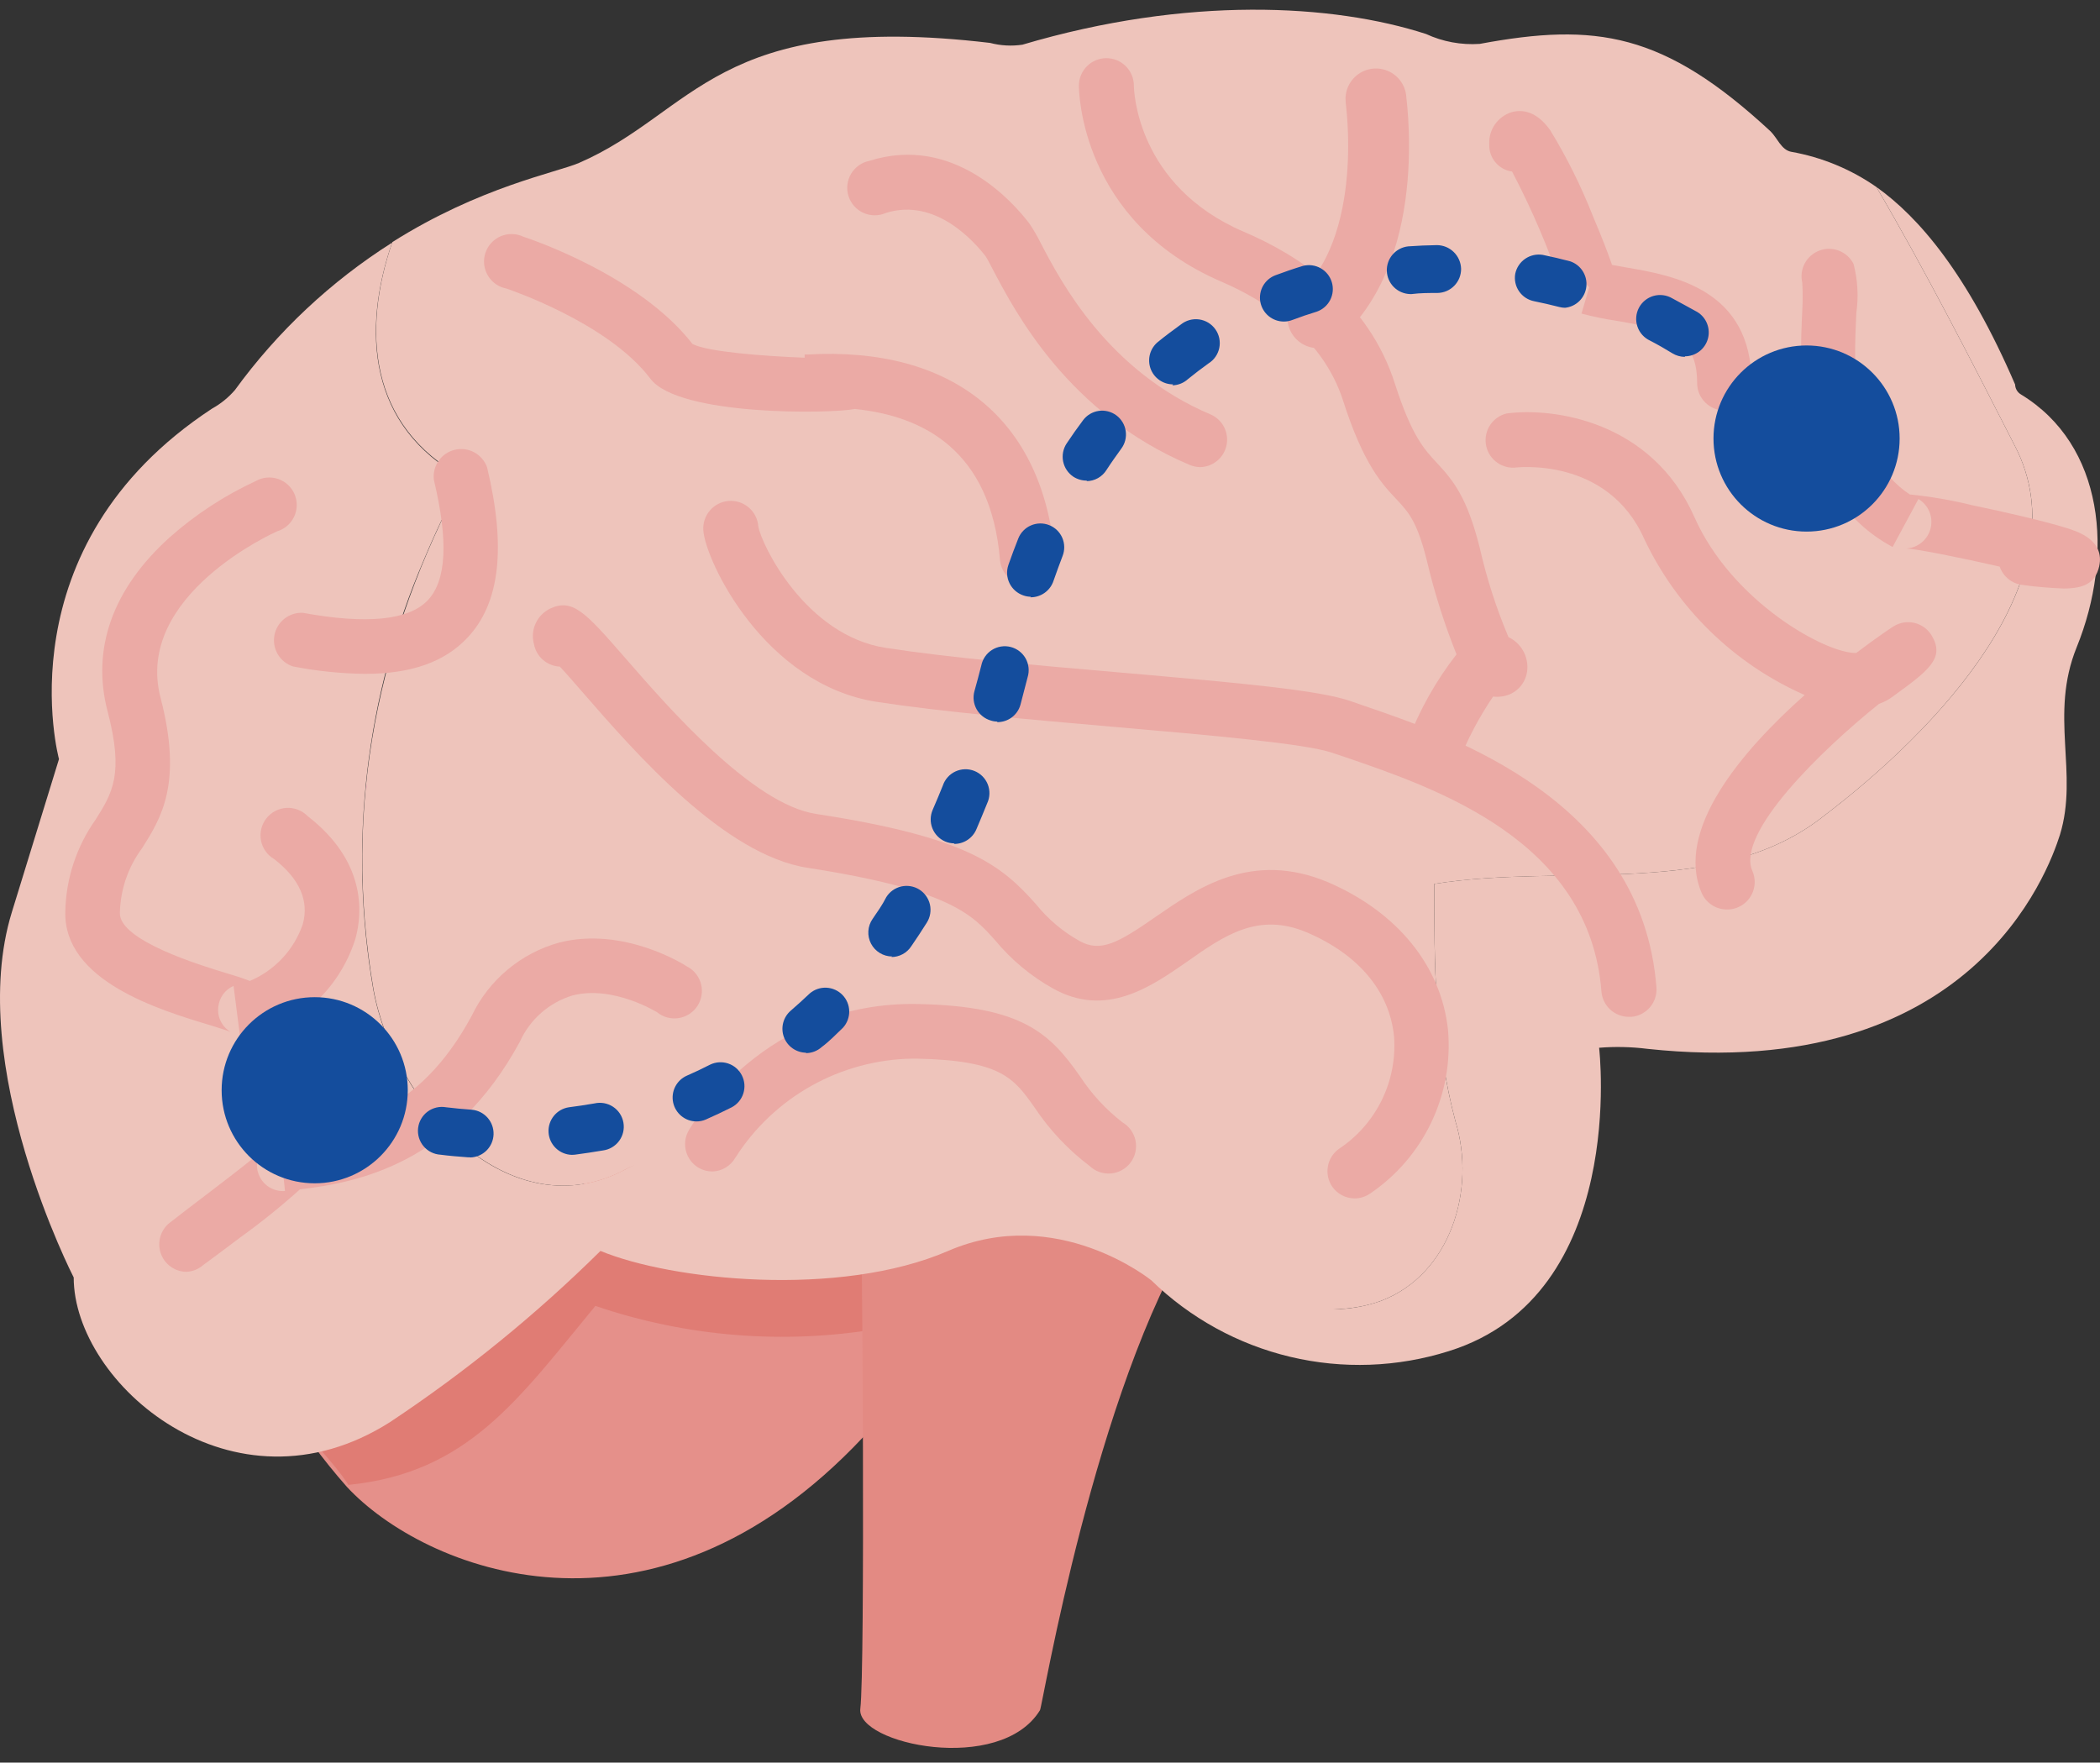<?xml version="1.0" encoding="UTF-8"?> <svg xmlns="http://www.w3.org/2000/svg" width="137" height="115" viewBox="0 0 137 115" fill="none"><rect x="0" y="0" width="137" height="115" fill="#333333" stroke="none"/><path d="M36.035 50.136C36.089 50.028 36.134 49.921 36.179 49.804L36.098 49.992C36.083 50.043 36.062 50.091 36.035 50.136Z" fill="#E5F3FF"></path><path d="M65.964 5.06C65.968 5.163 65.995 5.265 66.043 5.356C66.091 5.448 66.159 5.527 66.242 5.589C66.159 5.527 66.091 5.448 66.043 5.356C65.995 5.265 65.968 5.163 65.964 5.06V5.06ZM27.65 75.688C27.651 75.8 27.625 75.912 27.576 76.013C27.526 76.114 27.453 76.202 27.363 76.27C27.453 76.202 27.526 76.114 27.576 76.013C27.625 75.912 27.651 75.8 27.65 75.688V75.688Z" stroke="#FF9BA1" stroke-width="3.97" stroke-miterlimit="10" stroke-linecap="round"></path><path d="M33.247 53.777C33.247 53.876 33.247 53.966 33.247 54.055C33.238 53.966 33.238 53.876 33.247 53.777ZM34.512 43.553L34.565 43.329L34.512 43.553ZM34.924 41.921L34.978 41.733L34.924 41.921ZM33.624 48.486V48.746V48.486ZM33.435 50.28C33.435 50.378 33.435 50.486 33.435 50.593C33.417 50.477 33.417 50.369 33.435 50.271V50.28ZM33.713 61.437C33.713 61.329 33.713 61.221 33.713 61.123C33.678 61.212 33.695 61.338 33.713 61.428V61.437ZM33.48 59.517V59.221V59.517ZM33.328 57.634C33.332 57.61 33.332 57.586 33.328 57.562C33.331 57.583 33.331 57.604 33.328 57.625V57.634ZM33.256 55.948C33.256 55.84 33.256 55.733 33.256 55.625C33.247 55.724 33.247 55.831 33.256 55.957V55.948ZM38.422 32.495L38.556 32.208L38.422 32.495ZM39.023 31.257L39.193 30.916L39.023 31.257ZM37.758 33.948L37.866 33.697L37.758 33.948ZM37.328 34.943L37.184 35.275L37.247 35.132L37.328 34.943ZM35.973 38.486C35.993 38.422 36.017 38.359 36.045 38.298C36.017 38.359 35.993 38.422 35.973 38.486ZM36.538 36.925L36.619 36.71L36.538 36.925ZM97.883 83.867H97.623H97.883ZM98.52 83.759L98.287 83.804L98.52 83.759ZM99.139 83.607L98.942 83.652L99.139 83.607ZM96.996 83.957H97.211H97.049H96.996Z" fill="#EFF7FF"></path><path d="M56.35 80.36C50.186 81.392 43.862 80.877 37.946 78.862C32.906 84.961 26.224 90.45 18.377 91.23C19.621 93.277 21.044 95.21 22.628 97.006C27.615 102.387 42.475 108.53 56.341 93.732C62.215 87.454 56.915 83.104 56.44 81.759C56.457 81.293 56.431 80.826 56.35 80.36Z" fill="#E5908A"></path><path d="M38.843 85.203C44.762 87.218 51.089 87.733 57.255 86.701C56.924 82.756 55.85 78.91 54.09 75.365L38.511 74.647C38.511 74.647 39.282 85.795 17.758 91.562C17.758 91.562 19.247 90.907 19.552 92.844C19.605 93.23 21.946 95.597 22.726 96.88C30.538 96.1 33.803 91.302 38.843 85.203Z" fill="#E07C74"></path><path d="M56.126 76.835C56.269 80.522 56.44 108.997 56.126 111.481C55.839 113.786 65.255 115.804 67.847 111.58C68.009 111.32 71.435 90.638 77.937 80.261C69.874 79.275 61.264 77.015 56.126 76.835Z" fill="#E38A83"></path><path d="M30.223 31.159C24.708 41.481 22.304 52.504 24.367 64.549C25.748 72.127 33.336 80.387 40.896 76.252C42.887 75.113 46.708 76.826 48.734 76.315C57.506 74.1 64.609 74.889 72.465 79.965C75.326 81.822 79.317 80.504 81.515 83.49C83.237 85.553 87.371 85.894 90.124 84.862C94.609 83.14 96.322 77.634 94.95 73.158C93.568 67.992 93.568 62.827 93.568 57.67C102.178 56.288 112.16 58.701 119.048 53.185C126.277 47.679 135.918 37.697 131.443 29.087C128.555 23.437 125.64 17.715 122.411 12.199C120.746 11.04 118.849 10.256 116.851 9.903C116.205 9.777 115.954 9.006 115.505 8.567C108.537 2.109 104.106 1.455 96.537 2.863C95.332 2.946 94.126 2.724 93.03 2.217C86.959 0.253 77.461 -0.276 66.699 2.916C65.995 3.021 65.278 2.981 64.591 2.8C46.717 0.683 45.344 7.347 37.775 10.629C36.322 11.257 31.317 12.181 25.596 15.795C23.631 21.49 23.999 27.786 30.223 31.159Z" fill="#EEC4BB"></path><path d="M131.462 25.087C128.341 17.849 125.184 14.172 122.413 12.199C125.641 17.714 128.556 23.436 131.444 29.087C135.928 37.696 126.278 47.678 119.049 53.185C112.161 58.701 102.179 56.288 93.57 57.669C93.57 62.826 93.57 67.992 94.951 73.158C96.323 77.642 94.601 83.14 90.126 84.862C89.26 85.175 88.354 85.359 87.435 85.409C85.148 85.544 82.951 81.427 81.767 79.965C79.794 77.275 71.588 78.288 70.628 78.109C69.265 77.867 67.875 77.212 66.009 73.266C65.444 72.064 63.417 73.535 62.072 73.337C59.946 73.032 57.902 72.441 55.731 72.566C52.888 72.754 50.924 73.947 48.144 74.88C45.928 75.615 42.969 75.059 40.879 76.252C33.301 80.387 25.731 72.127 24.35 64.548C22.71 55.103 23.85 45.384 27.633 36.575C28.398 34.739 29.258 32.943 30.207 31.194C23.983 27.822 23.615 21.526 25.579 15.831C21.585 18.36 18.107 21.622 15.328 25.445C14.907 25.934 14.403 26.344 13.839 26.656C0.072 35.687 3.848 49.526 3.848 49.526L0.772 59.517C-2.304 69.508 4.808 83.346 4.808 83.346C4.808 90.261 15.184 99.293 25.435 92.79C30.365 89.517 34.966 85.775 39.175 81.615C43.794 83.535 54.745 84.692 61.857 81.615C68.969 78.539 75.112 83.535 75.112 83.535C77.627 85.988 80.76 87.713 84.178 88.526C87.596 89.339 91.17 89.21 94.52 88.153C106.242 84.494 104.323 68.36 104.323 68.36C105.375 68.275 106.433 68.299 107.48 68.432C128.628 70.683 133.614 56.889 134.386 54.468C135.623 50.432 133.677 46.665 135.48 42.225C137.937 36.163 137.273 29.033 131.838 25.732C131.726 25.665 131.633 25.571 131.567 25.458C131.501 25.345 131.465 25.217 131.462 25.087Z" fill="#EEC4BB"></path><path d="M23.893 51.472C23.893 51.365 23.893 51.266 23.893 51.158C23.901 51.302 23.901 51.401 23.893 51.472ZM24.063 49.679V49.427V49.679ZM24.296 47.974V47.813V47.974ZM24.601 46.297L24.655 45.983L24.601 46.297ZM24.978 44.504L25.032 44.27L24.978 44.504Z" fill="#FF00BA"></path><path d="M89.768 6.468C89.661 6.011 91.347 16.02 85.975 20.728" stroke="#EBAAA5" stroke-width="3.97" stroke-miterlimit="10" stroke-linecap="round"></path><path d="M15.686 67.831L15.237 64.324C14.964 64.444 14.728 64.634 14.553 64.875C14.378 65.116 14.271 65.4 14.242 65.696C14.202 66.017 14.258 66.343 14.401 66.633C14.545 66.923 14.77 67.165 15.049 67.329C14.878 67.248 14.242 67.059 13.739 66.898C10.376 65.885 4.134 64.001 4.26 59.463C4.306 57.306 5 55.212 6.251 53.454C7.318 51.75 8.098 50.521 7.022 46.423C5.946 42.324 7.354 38.414 11.058 35.069C12.739 33.575 14.631 32.336 16.672 31.392C16.892 31.265 17.135 31.187 17.387 31.162C17.638 31.137 17.893 31.165 18.133 31.245C18.373 31.325 18.593 31.454 18.779 31.626C18.966 31.797 19.114 32.005 19.214 32.238C19.314 32.47 19.363 32.721 19.36 32.974C19.356 33.227 19.298 33.476 19.191 33.706C19.084 33.935 18.93 34.139 18.738 34.304C18.547 34.469 18.323 34.593 18.08 34.665C17.937 34.728 8.726 38.835 10.475 45.526C11.928 51.113 10.52 53.364 9.264 55.346C8.358 56.568 7.853 58.041 7.82 59.562C7.766 61.355 13.04 62.97 14.762 63.49C15.336 63.66 15.856 63.822 16.295 64.001C17.102 63.662 17.827 63.155 18.424 62.515C19.021 61.876 19.475 61.116 19.757 60.288C20.17 58.764 19.542 57.337 17.892 56.055C17.67 55.927 17.478 55.753 17.329 55.544C17.18 55.336 17.077 55.098 17.028 54.847C16.979 54.595 16.984 54.336 17.043 54.087C17.102 53.837 17.214 53.604 17.371 53.401C17.528 53.199 17.727 53.032 17.954 52.913C18.181 52.794 18.43 52.725 18.686 52.711C18.942 52.696 19.198 52.736 19.437 52.829C19.676 52.922 19.892 53.065 20.071 53.248C23.874 56.19 23.659 59.526 23.192 61.23C22.668 62.912 21.691 64.417 20.369 65.582C19.047 66.746 17.43 67.524 15.695 67.831H15.686Z" fill="#EBAAA5"></path><path d="M23.805 43.965C22.23 43.945 20.66 43.783 19.114 43.481C18.7 43.347 18.349 43.067 18.126 42.693C17.903 42.319 17.824 41.877 17.903 41.449C17.982 41.021 18.214 40.636 18.555 40.367C18.897 40.097 19.325 39.961 19.76 39.983C23.93 40.746 26.666 40.468 27.903 39.167C29.141 37.867 29.248 35.248 28.307 31.32C28.25 30.88 28.358 30.435 28.61 30.071C28.862 29.706 29.24 29.448 29.671 29.346C30.102 29.243 30.556 29.304 30.945 29.516C31.334 29.728 31.63 30.077 31.778 30.495C33.033 35.741 32.612 39.373 30.486 41.616C28.997 43.194 26.827 43.965 23.805 43.965Z" fill="#EBAAA5"></path><path d="M67.032 38.172C66.585 38.174 66.153 38.008 65.821 37.708C65.489 37.408 65.281 36.994 65.239 36.548C64.638 29.374 60.225 27.14 55.768 26.683C54.243 26.997 44.27 27.158 42.432 24.71C39.651 21.024 33.104 18.854 33.042 18.827C32.791 18.78 32.552 18.68 32.343 18.534C32.133 18.388 31.958 18.198 31.828 17.979C31.697 17.759 31.615 17.514 31.587 17.26C31.559 17.007 31.585 16.75 31.665 16.507C31.744 16.264 31.874 16.041 32.046 15.853C32.219 15.664 32.429 15.515 32.664 15.414C32.899 15.314 33.153 15.264 33.408 15.27C33.663 15.275 33.914 15.335 34.145 15.445C34.45 15.544 41.678 17.93 45.176 22.441C46.145 22.961 49.894 23.239 52.494 23.338V23.131H52.665C62.154 22.584 68.037 27.365 68.808 36.253C68.846 36.723 68.696 37.189 68.392 37.55C68.088 37.911 67.655 38.138 67.185 38.181L67.032 38.172Z" fill="#EBAAA5"></path><path d="M78.304 30.477C78.066 30.475 77.831 30.426 77.613 30.333C69.712 26.997 66.241 20.387 64.761 17.562C64.591 17.239 64.384 16.835 64.304 16.728C63.613 15.831 61.057 12.862 57.792 13.894C57.562 13.996 57.312 14.049 57.06 14.048C56.808 14.047 56.558 13.993 56.328 13.889C56.098 13.786 55.893 13.635 55.725 13.446C55.557 13.258 55.431 13.036 55.355 12.796C55.279 12.555 55.254 12.301 55.283 12.05C55.312 11.8 55.393 11.558 55.521 11.341C55.65 11.124 55.823 10.936 56.029 10.79C56.234 10.645 56.469 10.544 56.716 10.495C62.205 8.755 66.088 13.185 67.156 14.584C67.439 15.006 67.694 15.447 67.918 15.903C69.219 18.396 72.277 24.217 79.003 27.051C79.373 27.219 79.674 27.507 79.859 27.869C80.043 28.231 80.099 28.644 80.018 29.042C79.937 29.44 79.723 29.799 79.412 30.059C79.1 30.32 78.71 30.467 78.304 30.477Z" fill="#EBAAA5"></path><path d="M106.269 66.342C105.819 66.344 105.384 66.176 105.052 65.872C104.72 65.568 104.514 65.15 104.476 64.701C103.713 54.836 93.713 51.437 87.713 49.383L86.906 49.114C85.175 48.513 78.888 47.966 72.817 47.437C67.247 46.952 61.498 46.45 57.211 45.795C49.839 44.656 46.019 36.567 45.884 34.611C45.848 34.136 46.003 33.665 46.314 33.304C46.625 32.942 47.068 32.719 47.543 32.683C48.019 32.648 48.489 32.802 48.851 33.114C49.213 33.425 49.436 33.867 49.471 34.343C49.669 35.526 52.539 41.464 57.794 42.271C61.956 42.916 67.66 43.41 73.157 43.885C81.095 44.576 86.063 45.033 88.108 45.742L88.906 46.02C94.817 48.038 107.121 52.244 108.063 64.423C108.098 64.893 107.946 65.358 107.641 65.718C107.335 66.077 106.9 66.301 106.431 66.342H106.269Z" fill="#EBAAA5"></path><path d="M93.434 50.836C93.194 50.835 92.956 50.786 92.734 50.692C92.309 50.496 91.977 50.142 91.809 49.704C91.642 49.267 91.652 48.781 91.838 48.351C92.609 46.316 93.683 44.408 95.021 42.692C94.222 40.702 93.574 38.654 93.084 36.567C92.438 33.993 91.882 33.41 91.12 32.593C90.151 31.571 88.95 30.289 87.622 26.145C86.295 22.002 82.573 19.625 79.703 18.387C70.492 14.432 70.385 5.948 70.385 5.589C70.385 5.113 70.574 4.657 70.91 4.321C71.246 3.984 71.703 3.795 72.178 3.795C72.654 3.795 73.11 3.984 73.447 4.321C73.783 4.657 73.972 5.113 73.972 5.589C73.972 5.894 74.152 12.127 81.147 15.123C84.734 16.647 89.29 19.607 91.013 25.069C92.098 28.441 92.923 29.32 93.703 30.163C94.842 31.374 95.712 32.477 96.528 35.706C96.981 37.713 97.611 39.676 98.412 41.571C98.801 41.755 99.126 42.052 99.345 42.423C99.564 42.794 99.667 43.222 99.64 43.652C99.616 44.108 99.429 44.54 99.113 44.869C98.797 45.198 98.373 45.403 97.918 45.445C97.749 45.468 97.577 45.468 97.407 45.445C96.478 46.813 95.708 48.281 95.111 49.822C94.96 50.136 94.721 50.398 94.423 50.578C94.125 50.758 93.782 50.847 93.434 50.836Z" fill="#EBAAA5"></path><path d="M112.511 26.782C112.035 26.782 111.579 26.593 111.242 26.256C110.906 25.92 110.717 25.464 110.717 24.988C110.717 22.127 109.13 21.553 105.479 20.934C104.703 20.82 103.933 20.661 103.174 20.459L103.677 18.746L102.484 17.436C102.279 17.623 102.123 17.858 102.029 18.119C101.935 18.38 101.907 18.66 101.946 18.934C101.053 16.271 99.95 13.682 98.645 11.194C98.218 11.134 97.829 10.918 97.554 10.586C97.278 10.254 97.137 9.831 97.156 9.401C97.135 8.942 97.266 8.489 97.529 8.113C97.792 7.737 98.172 7.458 98.609 7.32C99.246 7.141 100.215 7.194 101.139 8.504C102.225 10.286 103.155 12.158 103.919 14.1C104.52 15.526 104.914 16.54 105.166 17.284L106.062 17.445C109.139 17.966 114.286 18.845 114.269 25.015C114.262 25.48 114.075 25.924 113.747 26.253C113.419 26.583 112.976 26.773 112.511 26.782Z" fill="#EBAAA5"></path><path d="M112.655 59.338C112.309 59.337 111.972 59.237 111.682 59.049C111.393 58.862 111.164 58.594 111.022 58.28C109.228 54.154 113.641 48.988 117.731 45.347C113.139 43.32 109.428 39.711 107.273 35.177C104.87 29.733 98.825 30.504 98.771 30.513C98.328 30.528 97.895 30.379 97.556 30.093C97.216 29.808 96.995 29.407 96.933 28.968C96.872 28.529 96.975 28.083 97.224 27.716C97.472 27.348 97.848 27.086 98.278 26.979C101.3 26.567 107.749 27.437 110.538 33.733C112.995 39.284 119.148 42.656 121.094 42.603C122.52 41.526 123.506 40.872 123.551 40.854C123.956 40.608 124.442 40.532 124.902 40.643C125.362 40.754 125.76 41.043 126.009 41.446C126.906 42.934 125.856 43.724 123.48 45.446C123.208 45.651 122.905 45.812 122.583 45.921C118.852 48.916 113.228 54.36 114.323 56.827C114.511 57.258 114.523 57.746 114.355 58.185C114.187 58.625 113.854 58.981 113.426 59.176C113.185 59.29 112.921 59.345 112.655 59.338Z" fill="#EBAAA5"></path><path d="M88.377 78.189C88.09 78.189 87.808 78.119 87.553 77.986C87.299 77.854 87.08 77.662 86.915 77.427C86.65 77.039 86.547 76.563 86.629 76.1C86.711 75.637 86.972 75.225 87.355 74.952C88.555 74.156 89.521 73.054 90.152 71.759C90.783 70.464 91.055 69.024 90.942 67.589C90.637 64.674 88.628 62.279 85.283 60.844C82.108 59.49 79.902 61.006 77.427 62.755C75.077 64.387 72.153 66.423 68.7 64.495C67.266 63.695 65.991 62.637 64.942 61.373C63.427 59.669 61.992 58.064 52.691 56.62C47.265 55.786 41.498 49.176 38.055 45.221C37.525 44.611 36.96 43.956 36.521 43.49C36.116 43.473 35.729 43.319 35.423 43.053C35.117 42.788 34.91 42.426 34.835 42.028C34.712 41.582 34.749 41.106 34.939 40.684C35.129 40.262 35.46 39.919 35.875 39.714C37.364 39.006 38.216 39.983 40.745 42.88C43.66 46.234 49.095 52.468 53.238 53.104C63.104 54.62 65.301 56.423 67.588 58.997C68.371 59.969 69.333 60.782 70.422 61.391C71.794 62.154 72.924 61.535 75.373 59.831C78.063 57.974 81.651 55.445 86.664 57.571C91.148 59.508 94.027 63.015 94.467 67.212C94.645 69.279 94.269 71.356 93.376 73.229C92.484 75.102 91.108 76.703 89.391 77.867C89.093 78.074 88.74 78.187 88.377 78.189Z" fill="#EBAAA5"></path><path d="M46.484 76.432C46.17 76.432 45.861 76.352 45.587 76.199C45.179 75.962 44.881 75.575 44.757 75.12C44.633 74.665 44.692 74.179 44.923 73.768C45.121 73.419 49.892 65.275 59.928 65.508C66.726 65.643 68.511 67.454 70.448 70.208C71.198 71.359 72.135 72.377 73.219 73.221C73.439 73.348 73.629 73.52 73.777 73.726C73.925 73.931 74.028 74.166 74.079 74.414C74.13 74.662 74.127 74.919 74.072 75.166C74.017 75.413 73.909 75.646 73.758 75.849C73.606 76.052 73.413 76.22 73.191 76.343C72.969 76.466 72.724 76.54 72.472 76.562C72.219 76.583 71.965 76.55 71.726 76.466C71.487 76.382 71.268 76.248 71.085 76.073C69.683 75.013 68.471 73.725 67.497 72.262C66.143 70.342 65.318 69.185 59.811 69.069H59.515C57.206 69.107 54.943 69.718 52.928 70.846C50.914 71.975 49.211 73.586 47.973 75.535C47.821 75.799 47.605 76.019 47.344 76.176C47.084 76.333 46.788 76.421 46.484 76.432Z" fill="#EBAAA5"></path><path d="M12.143 82.979C11.777 82.971 11.421 82.851 11.124 82.634C10.828 82.418 10.605 82.116 10.486 81.769C10.367 81.422 10.357 81.046 10.458 80.693C10.558 80.34 10.765 80.027 11.049 79.795C11.848 79.167 12.691 78.531 13.48 77.93C14.933 76.817 16.744 75.445 17.067 75.06C16.89 75.313 16.786 75.61 16.767 75.919C16.748 76.228 16.814 76.535 16.96 76.809C17.114 77.101 17.351 77.342 17.642 77.501C17.932 77.661 18.262 77.732 18.592 77.705L18.224 74.163C22.708 73.697 27.318 72.701 30.78 66.261C31.334 65.107 32.13 64.085 33.112 63.264C34.094 62.442 35.241 61.84 36.475 61.499C40.69 60.423 44.646 62.943 44.807 63.051C45.032 63.164 45.23 63.324 45.388 63.519C45.547 63.714 45.663 63.94 45.729 64.183C45.795 64.426 45.809 64.68 45.77 64.928C45.731 65.177 45.64 65.414 45.504 65.626C45.367 65.837 45.188 66.017 44.977 66.154C44.766 66.292 44.529 66.383 44.281 66.423C44.032 66.462 43.778 66.449 43.535 66.385C43.292 66.32 43.065 66.204 42.87 66.046C42.87 66.046 39.991 64.253 37.336 64.952C36.586 65.181 35.893 65.567 35.303 66.086C34.714 66.604 34.242 67.242 33.919 67.957C29.614 75.903 23.399 77.149 19.569 77.598C18.324 78.718 17.019 79.768 15.659 80.746C14.87 81.338 14.045 81.966 13.255 82.54C12.946 82.809 12.553 82.964 12.143 82.979Z" fill="#EBAAA5"></path><path d="M134.627 38.396C133.727 38.365 132.829 38.287 131.936 38.163C131.603 38.123 131.287 37.989 131.025 37.779C130.764 37.568 130.567 37.288 130.457 36.97C127.927 36.387 125.004 35.804 124.367 35.786C124.738 35.764 125.091 35.623 125.376 35.385C125.662 35.147 125.863 34.823 125.951 34.463C126.039 34.102 126.01 33.722 125.867 33.379C125.724 33.037 125.475 32.749 125.156 32.557L123.47 35.688C117.013 32.208 117.389 24.127 117.578 20.244C117.611 19.646 117.611 19.047 117.578 18.45C117.474 18.022 117.532 17.571 117.739 17.183C117.947 16.795 118.29 16.497 118.703 16.345C119.116 16.193 119.57 16.198 119.98 16.36C120.389 16.522 120.725 16.828 120.923 17.221C121.195 18.269 121.256 19.36 121.102 20.432C120.941 23.921 120.672 29.661 124.591 32.261C125.975 32.399 127.348 32.636 128.699 32.97C130.609 33.365 133.371 33.992 134.878 34.468C135.542 34.683 137.317 35.239 136.95 36.943C136.69 38.064 135.927 38.396 134.627 38.396Z" fill="#EBAAA5"></path><path d="M20.531 77.203C23.884 77.203 26.602 74.485 26.602 71.131C26.602 67.778 23.884 65.06 20.531 65.06C17.177 65.06 14.459 67.778 14.459 71.131C14.459 74.485 17.177 77.203 20.531 77.203Z" fill="#144D9D"></path><path d="M117.857 34.683C121.21 34.683 123.929 31.965 123.929 28.611C123.929 25.258 121.21 22.54 117.857 22.54C114.504 22.54 111.785 25.258 111.785 28.611C111.785 31.965 114.504 34.683 117.857 34.683Z" fill="#144D9D"></path><path d="M22.369 73.983C22.211 73.981 22.054 73.957 21.902 73.912C21.301 73.714 21.006 73.589 21.006 73.589C20.62 73.441 20.309 73.147 20.141 72.77C19.973 72.393 19.961 71.965 20.109 71.58C20.256 71.194 20.551 70.883 20.927 70.715C21.304 70.547 21.732 70.535 22.118 70.683C22.118 70.683 22.405 70.79 22.871 70.934C23.067 70.994 23.249 71.093 23.407 71.224C23.565 71.355 23.695 71.516 23.79 71.698C23.885 71.88 23.943 72.079 23.961 72.283C23.979 72.488 23.956 72.694 23.893 72.889C23.791 73.211 23.587 73.492 23.313 73.689C23.038 73.886 22.707 73.99 22.369 73.983Z" fill="#144D9D"></path><path d="M30.646 75.508H30.538C29.901 75.463 29.282 75.409 28.744 75.338C28.531 75.326 28.323 75.272 28.132 75.177C27.941 75.082 27.772 74.949 27.634 74.786C27.496 74.623 27.394 74.434 27.332 74.23C27.271 74.026 27.251 73.811 27.276 73.6C27.301 73.388 27.368 73.183 27.475 72.999C27.582 72.814 27.725 72.653 27.896 72.526C28.067 72.399 28.263 72.308 28.47 72.26C28.678 72.211 28.893 72.206 29.103 72.243C29.653 72.309 30.218 72.363 30.798 72.405C31.192 72.445 31.555 72.633 31.815 72.932C32.075 73.23 32.212 73.616 32.199 74.011C32.185 74.407 32.022 74.782 31.742 75.062C31.462 75.341 31.086 75.504 30.691 75.517L30.646 75.508ZM37.3 75.347C36.91 75.336 36.539 75.179 36.259 74.908C35.978 74.637 35.81 74.27 35.786 73.881C35.763 73.492 35.886 73.108 36.131 72.805C36.376 72.502 36.726 72.301 37.112 72.243C37.659 72.172 38.215 72.091 38.78 71.992C38.986 71.944 39.2 71.939 39.408 71.976C39.616 72.013 39.814 72.092 39.991 72.208C40.168 72.324 40.319 72.475 40.436 72.651C40.552 72.828 40.632 73.026 40.669 73.234C40.707 73.442 40.702 73.655 40.655 73.862C40.608 74.067 40.519 74.262 40.394 74.433C40.27 74.603 40.111 74.747 39.929 74.855C39.748 74.963 39.546 75.032 39.336 75.06C38.708 75.167 38.098 75.257 37.489 75.338L37.3 75.347Z" fill="#144D9D"></path><path d="M45.426 73.167C45.07 73.164 44.726 73.039 44.45 72.812C44.175 72.586 43.986 72.272 43.913 71.924C43.841 71.575 43.89 71.211 44.053 70.894C44.216 70.577 44.482 70.325 44.808 70.181C45.319 69.957 45.821 69.723 46.323 69.463C46.691 69.284 47.114 69.257 47.502 69.386C47.89 69.516 48.211 69.793 48.397 70.158C48.583 70.522 48.618 70.945 48.495 71.335C48.372 71.725 48.101 72.051 47.74 72.243C47.184 72.522 46.619 72.791 46.045 73.042C45.85 73.127 45.639 73.17 45.426 73.167ZM52.601 68.683C52.283 68.682 51.972 68.584 51.711 68.402C51.45 68.22 51.251 67.962 51.141 67.663C51.03 67.364 51.014 67.039 51.094 66.731C51.174 66.422 51.346 66.146 51.588 65.939C52 65.58 52.422 65.203 52.834 64.809C53.137 64.553 53.526 64.422 53.921 64.442C54.317 64.463 54.69 64.633 54.965 64.918C55.24 65.203 55.396 65.582 55.402 65.978C55.407 66.374 55.262 66.758 54.996 67.051C54.538 67.49 54.099 67.948 53.615 68.306C53.325 68.569 52.947 68.713 52.556 68.71L52.601 68.683ZM58.207 62.405C57.922 62.405 57.643 62.327 57.399 62.179C57.156 62.032 56.957 61.821 56.825 61.569C56.693 61.316 56.633 61.033 56.65 60.749C56.667 60.465 56.762 60.191 56.924 59.957C57.238 59.499 57.552 59.06 57.821 58.531C58.041 58.18 58.391 57.931 58.795 57.838C59.199 57.746 59.623 57.817 59.974 58.037C60.324 58.257 60.573 58.608 60.666 59.011C60.758 59.415 60.687 59.839 60.467 60.19C60.135 60.719 59.794 61.239 59.453 61.732C59.312 61.951 59.118 62.13 58.889 62.254C58.66 62.378 58.404 62.442 58.144 62.441L58.207 62.405ZM62.269 55.024C62.057 55.026 61.846 54.984 61.651 54.898C61.273 54.731 60.976 54.422 60.825 54.037C60.674 53.653 60.681 53.224 60.843 52.844C61.068 52.324 61.292 51.795 61.507 51.257C61.574 51.056 61.681 50.87 61.823 50.711C61.964 50.552 62.136 50.424 62.328 50.334C62.521 50.245 62.73 50.195 62.942 50.189C63.154 50.182 63.366 50.22 63.563 50.298C63.761 50.376 63.94 50.494 64.09 50.644C64.241 50.794 64.359 50.973 64.438 51.17C64.516 51.367 64.554 51.579 64.548 51.791C64.542 52.003 64.493 52.212 64.404 52.405C64.171 52.979 63.938 53.544 63.704 54.091C63.584 54.383 63.378 54.631 63.114 54.804C62.85 54.977 62.54 55.066 62.225 55.06L62.269 55.024ZM65.077 47.078C64.934 47.079 64.791 47.058 64.655 47.015C64.257 46.904 63.919 46.64 63.715 46.28C63.512 45.92 63.46 45.494 63.57 45.096C63.722 44.549 63.875 43.992 64.018 43.419C64.06 43.211 64.143 43.014 64.263 42.84C64.382 42.665 64.536 42.517 64.715 42.404C64.894 42.291 65.094 42.215 65.303 42.182C65.512 42.149 65.725 42.158 65.93 42.21C66.136 42.262 66.328 42.355 66.496 42.483C66.664 42.612 66.805 42.773 66.909 42.957C67.012 43.142 67.078 43.345 67.1 43.556C67.123 43.766 67.103 43.979 67.041 44.181C66.888 44.782 66.736 45.365 66.574 45.975C66.482 46.31 66.28 46.604 66 46.811C65.72 47.017 65.379 47.124 65.032 47.114L65.077 47.078ZM67.256 38.934C67.085 38.934 66.915 38.904 66.754 38.845C66.362 38.71 66.041 38.426 65.859 38.054C65.677 37.682 65.651 37.254 65.785 36.862C65.991 36.271 66.207 35.697 66.431 35.132C66.506 34.942 66.618 34.769 66.76 34.623C66.903 34.476 67.072 34.359 67.26 34.279C67.447 34.198 67.648 34.155 67.853 34.152C68.057 34.149 68.259 34.186 68.449 34.262C68.638 34.337 68.811 34.449 68.958 34.591C69.104 34.733 69.221 34.903 69.302 35.09C69.382 35.278 69.426 35.479 69.428 35.683C69.431 35.887 69.394 36.09 69.319 36.28C69.121 36.8 68.924 37.338 68.736 37.876C68.633 38.198 68.43 38.479 68.155 38.676C67.88 38.873 67.549 38.976 67.211 38.97L67.256 38.934ZM70.924 31.356C70.607 31.363 70.295 31.276 70.027 31.105C69.683 30.876 69.443 30.521 69.359 30.116C69.275 29.712 69.354 29.29 69.579 28.943C69.929 28.414 70.287 27.912 70.655 27.419C70.777 27.255 70.93 27.117 71.105 27.012C71.281 26.908 71.475 26.839 71.677 26.809C71.879 26.779 72.084 26.79 72.282 26.84C72.48 26.89 72.666 26.978 72.83 27.1C72.994 27.222 73.132 27.375 73.236 27.55C73.341 27.726 73.41 27.92 73.439 28.122C73.469 28.324 73.459 28.529 73.409 28.727C73.359 28.925 73.27 29.111 73.148 29.275C72.825 29.724 72.503 30.172 72.189 30.656C72.051 30.88 71.859 31.065 71.629 31.194C71.4 31.323 71.142 31.391 70.879 31.392L70.924 31.356ZM76.529 25.078C76.207 25.078 75.892 24.979 75.629 24.793C75.365 24.607 75.165 24.345 75.057 24.041C74.949 23.737 74.938 23.407 75.025 23.096C75.112 22.786 75.293 22.51 75.543 22.307C76.027 21.912 76.538 21.535 77.041 21.168C77.207 21.035 77.399 20.937 77.604 20.881C77.809 20.825 78.024 20.811 78.235 20.841C78.446 20.872 78.648 20.944 78.83 21.055C79.012 21.167 79.168 21.314 79.291 21.488C79.414 21.662 79.499 21.859 79.543 22.068C79.586 22.276 79.587 22.491 79.544 22.7C79.501 22.909 79.416 23.106 79.294 23.281C79.172 23.455 79.016 23.603 78.834 23.715C78.386 24.038 77.938 24.378 77.507 24.728C77.228 24.985 76.864 25.132 76.485 25.141L76.529 25.078ZM109.919 23.284C109.631 23.282 109.349 23.201 109.103 23.051C108.637 22.764 108.153 22.486 107.65 22.226C107.458 22.137 107.286 22.011 107.144 21.854C107.002 21.697 106.893 21.513 106.825 21.312C106.756 21.112 106.729 20.9 106.745 20.689C106.761 20.478 106.82 20.272 106.918 20.085C107.016 19.897 107.152 19.731 107.316 19.598C107.48 19.464 107.669 19.365 107.873 19.307C108.077 19.249 108.29 19.233 108.5 19.26C108.71 19.287 108.912 19.356 109.094 19.463C109.65 19.759 110.206 20.073 110.736 20.36C111.024 20.539 111.247 20.806 111.369 21.122C111.492 21.438 111.509 21.786 111.417 22.112C111.324 22.439 111.128 22.726 110.858 22.931C110.588 23.136 110.259 23.247 109.919 23.248V23.284ZM83.767 20.979C83.4 20.982 83.045 20.855 82.762 20.621C82.48 20.387 82.289 20.062 82.222 19.701C82.156 19.34 82.219 18.968 82.399 18.649C82.58 18.33 82.868 18.085 83.211 17.957C83.794 17.741 84.386 17.535 85.005 17.347C85.395 17.247 85.808 17.303 86.159 17.501C86.509 17.699 86.769 18.025 86.885 18.41C87.001 18.796 86.963 19.211 86.78 19.57C86.597 19.928 86.282 20.202 85.902 20.334C85.372 20.495 84.843 20.674 84.323 20.872C84.146 20.941 83.957 20.977 83.767 20.979ZM102.117 20.082C101.983 20.081 101.851 20.063 101.722 20.029C101.184 19.894 100.628 19.759 100.081 19.652C99.682 19.573 99.33 19.342 99.1 19.006C98.87 18.671 98.781 18.259 98.852 17.858C98.935 17.461 99.168 17.112 99.502 16.883C99.836 16.654 100.246 16.563 100.646 16.629C101.256 16.755 101.866 16.898 102.44 17.051C102.778 17.165 103.066 17.392 103.257 17.694C103.449 17.995 103.53 18.353 103.489 18.708C103.449 19.063 103.287 19.392 103.033 19.643C102.778 19.893 102.445 20.048 102.09 20.082H102.117ZM91.982 19.186C91.587 19.172 91.211 19.01 90.931 18.73C90.651 18.451 90.488 18.075 90.474 17.68C90.46 17.284 90.597 16.898 90.858 16.6C91.118 16.302 91.481 16.114 91.875 16.073C92.493 16.029 93.121 16.002 93.74 15.993C94.152 15.995 94.547 16.157 94.841 16.445C95.136 16.733 95.307 17.124 95.319 17.535C95.321 17.74 95.283 17.944 95.207 18.134C95.13 18.324 95.017 18.497 94.874 18.644C94.731 18.791 94.56 18.907 94.372 18.988C94.183 19.069 93.981 19.111 93.776 19.114C93.22 19.114 92.655 19.114 92.09 19.186H91.982Z" fill="#144D9D"></path><path d="M115.543 28.342C115.303 28.342 115.066 28.286 114.851 28.178C114.637 28.071 114.45 27.915 114.305 27.723L113.803 27.096C113.671 26.94 113.571 26.759 113.509 26.564C113.447 26.37 113.424 26.165 113.441 25.961C113.458 25.758 113.515 25.559 113.609 25.378C113.702 25.196 113.831 25.035 113.987 24.903C114.143 24.771 114.324 24.671 114.518 24.609C114.713 24.547 114.918 24.523 115.121 24.541C115.325 24.558 115.523 24.615 115.705 24.708C115.887 24.802 116.048 24.931 116.18 25.087C116.386 25.329 116.592 25.589 116.79 25.84C116.962 26.073 117.066 26.348 117.091 26.636C117.116 26.924 117.061 27.214 116.932 27.473C116.803 27.732 116.605 27.95 116.36 28.103C116.115 28.257 115.832 28.339 115.543 28.342Z" fill="#144D9D"></path></svg> 